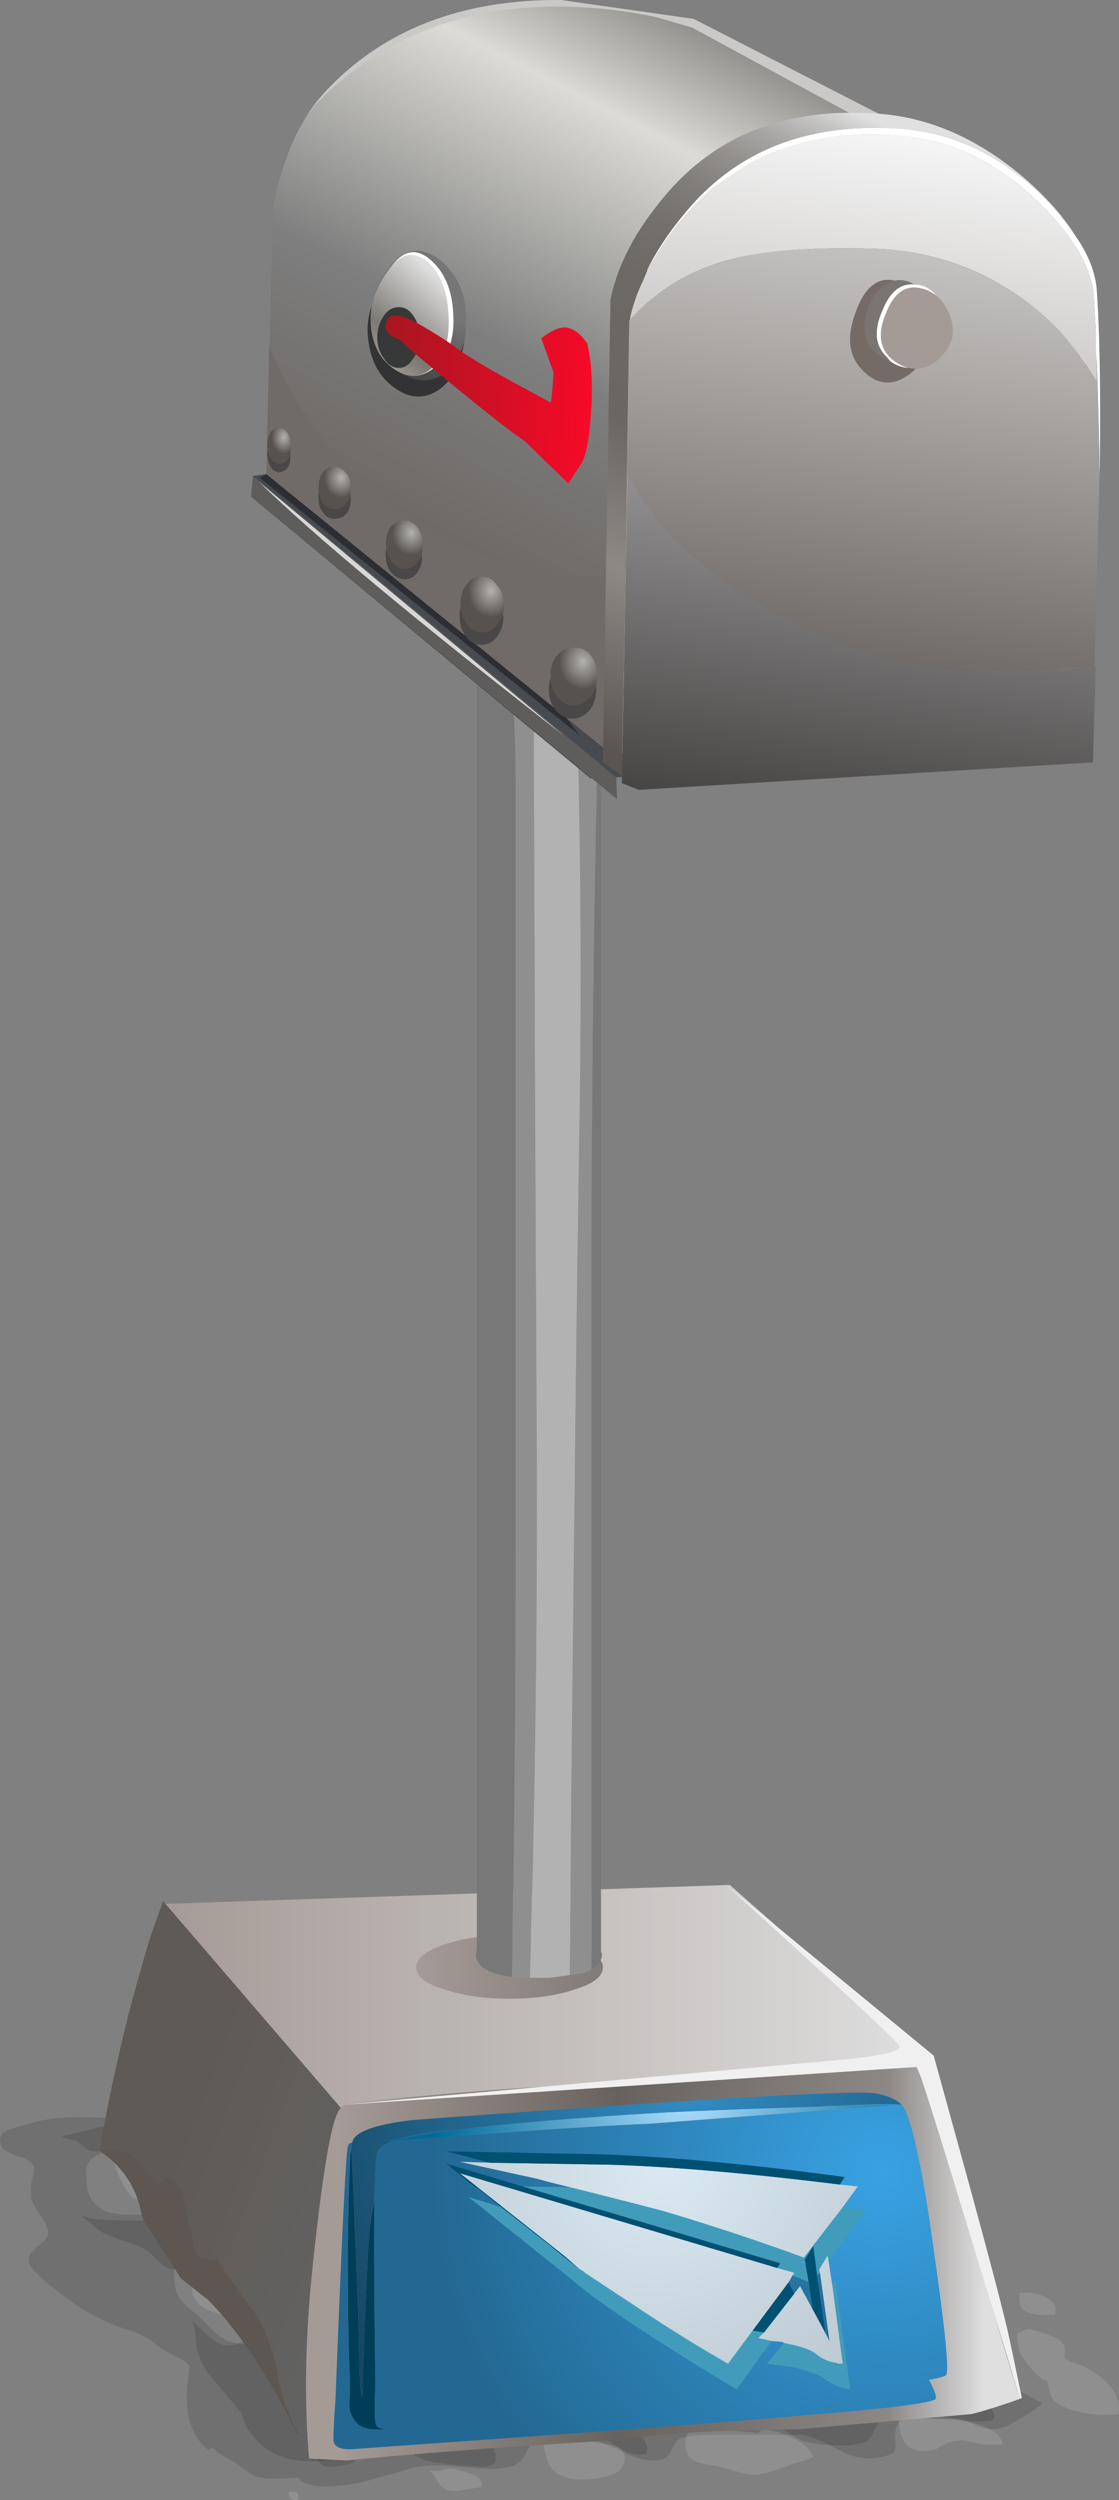 <svg xmlns="http://www.w3.org/2000/svg" viewBox="0 0 59.023 131.839"><rect x="0" y="0" width="59.023" height="131.839" fill="#808080" stroke="none"/><defs><linearGradient id="p" y2="-11265" gradientUnits="userSpaceOnUse" x2="-2800.8" gradientTransform="matrix(-.39 -.699 -.71 .369 -8814.3 2284)" y1="-11265" x1="-2840.2"><stop offset="0" stop-color="#b3b2ad"/><stop offset=".078" stop-color="#74726f"/><stop offset=".294" stop-color="#dcdbd5"/><stop offset=".639" stop-color="#7e7e7e"/><stop offset="1" stop-color="#68625e"/></linearGradient><linearGradient id="E" y2="-10720" gradientUnits="userSpaceOnUse" x2="17919" gradientTransform="matrix(-.678 .424 -.042 -.917 11977 -17342)" y1="-10720" x1="17906"><stop offset="0" stop-color="#fa0928"/><stop offset="1" stop-color="#a81621"/></linearGradient><linearGradient id="D" y2="-16260" gradientUnits="userSpaceOnUse" x2="10.367" gradientTransform="matrix(-0 -.8 -.8 -.001 -12708 88.887)" y1="-16260" x1="6.317"><stop offset="0" stop-color="#c7c4c3"/><stop offset="1" stop-color="#7a7571"/></linearGradient><linearGradient id="C" y2="-16261" gradientUnits="userSpaceOnUse" x2="10.769" gradientTransform="matrix(-0 -.8 -.8 -.001 -12708 88.887)" y1="-16261" x1="6.719"><stop offset="0" stop-color="#dfdfdf"/><stop offset=".792" stop-color="#88807b"/><stop offset="1" stop-color="#a59b96"/></linearGradient><linearGradient id="B" y2="-14945" gradientUnits="userSpaceOnUse" x2="-1105.4" gradientTransform="matrix(-.12 -.791 -.791 .12 -11656 998.1)" y1="-14945" x1="-1142"><stop offset="0" stop-color="#f5f5f5"/><stop offset="1" stop-color="#68625e"/></linearGradient><linearGradient id="f" y2="10.524" gradientUnits="userSpaceOnUse" x2="20.4" gradientTransform="matrix(-.8 0 0 .8 285.42 14.622)" y1="10.524" x1="-19.95"><stop offset="0" stop-color="#dfdfdf"/><stop offset="1" stop-color="#a59b96"/></linearGradient><linearGradient id="g" y2="2337.5" gradientUnits="userSpaceOnUse" x2="3387.5" gradientTransform="matrix(-.749 .281 .281 .749 2150.1 -2683.9)" y1="2337.5" x1="3375.3"><stop offset="0" stop-color="#636363"/><stop offset="1" stop-color="#5f5a55"/></linearGradient><linearGradient id="h" y2="-1.575" gradientUnits="userSpaceOnUse" x2="11.15" gradientTransform="matrix(-.8 0 0 .8 285.42 14.622)" y1="-1.575" x1="-22.95"><stop offset="0" stop-color="#dfdfdf"/><stop offset=".149" stop-color="#8c8886"/><stop offset=".569" stop-color="#68625e"/><stop offset="1" stop-color="#a59b96"/></linearGradient><linearGradient id="i" y2="13.875" gradientUnits="userSpaceOnUse" x2="7.037" gradientTransform="matrix(-.8 0 0 .8 285.42 14.622)" y1="13.875" x1="-2.838"><stop offset="0" stop-color="#817a76"/><stop offset="1" stop-color="#a59b96"/></linearGradient><linearGradient id="A" y2="-14946" gradientUnits="userSpaceOnUse" x2="-1092.7" gradientTransform="matrix(-.12 -.791 -.791 .12 -11656 998.1)" y1="-14946" x1="-1128.1"><stop offset="0" stop-color="#cacaca"/><stop offset="1" stop-color="#2b2727"/></linearGradient><linearGradient id="z" y2="-11862" gradientUnits="userSpaceOnUse" x2="-2720.7" gradientTransform="matrix(-.351 -.719 -.719 .351 -9194.7 2283.9)" y1="-11862" x1="-2756.7"><stop offset="0" stop-color="#e0e0e0"/><stop offset=".039" stop-color="#c3c2c1"/><stop offset=".086" stop-color="#a8a6a5"/><stop offset=".141" stop-color="#928f8c"/><stop offset=".2" stop-color="#807d7a"/><stop offset=".271" stop-color="#74706c"/><stop offset=".365" stop-color="#6c6864"/><stop offset=".557" stop-color="#6a6662"/><stop offset=".753" stop-color="#8f8983"/><stop offset="1" stop-color="#5a5551"/></linearGradient><linearGradient id="y" y2="-14981" gradientUnits="userSpaceOnUse" x2="-1081.3" gradientTransform="matrix(-.117 -.791 -.791 .117 -11687 975.86)" y1="-14981" x1="-1113.7"><stop offset="0" stop-color="#f5f5f5"/><stop offset="1" stop-color="#88807b"/></linearGradient><linearGradient id="x" y2="-8821.6" gradientUnits="userSpaceOnUse" x2="-3324.5" gradientTransform="scale(-.8 .8) rotate(-48.486 8088.152 -7657.958)" y1="-8821.6" x1="-3330.3"><stop offset="0" stop-color="#dfdfdf"/><stop offset=".686" stop-color="#7c7873"/><stop offset="1" stop-color="#aaa09a"/></linearGradient><linearGradient id="w" y2="-13293" gradientUnits="userSpaceOnUse" x2="-1441.3" gradientTransform="matrix(-.251 -.76 -.792 .152 -10615 1015.4)" y1="-13293" x1="-1448.9"><stop offset="0" stop-color="#767676"/><stop offset="1" stop-color="#101010"/></linearGradient><linearGradient id="o" y2="507.45" gradientUnits="userSpaceOnUse" x2="288.65" gradientTransform="matrix(-.798 .052 .028 .8 502.98 -329.57)" y1="507.45" x1="261.92"><stop offset="0" stop-color="#929292"/><stop offset="1" stop-color="#545454"/></linearGradient><linearGradient id="q" y2="-391.52" gradientUnits="userSpaceOnUse" x2="16449" gradientTransform="matrix(.041 .799 .8 -.017 -57.664 -13047)" y1="-391.52" x1="16418"><stop offset="0" stop-color="#929292"/><stop offset="1" stop-color="#545454"/></linearGradient><radialGradient id="r" gradientUnits="userSpaceOnUse" cy="-13.8" cx="4.65" gradientTransform="matrix(-.8 0 0 -.927 290.54 67.992)" r="1.262"><stop offset="0" stop-color="#b3b2ad"/><stop offset="1" stop-color="#58524f"/></radialGradient><radialGradient id="m" gradientUnits="userSpaceOnUse" cy="-8657.6" cx="-3310.1" gradientTransform="matrix(.541 -.59 -.645 -.591 -3503.1 -7052.2)" r="19.858"><stop offset="0" stop-color="#dbe9f2"/><stop offset="1" stop-color="#b1bdc5"/></radialGradient><radialGradient id="t" gradientUnits="userSpaceOnUse" cy="-7" cx="13.7" gradientTransform="matrix(-.8 0 0 -.927 290.54 79.734)" r="1.025"><stop offset="0" stop-color="#b3b2ad"/><stop offset="1" stop-color="#58524f"/></radialGradient><radialGradient id="u" gradientUnits="userSpaceOnUse" cy="-4.1" cx="17.4" gradientTransform="matrix(-.8 0 0 -.933 290.54 84.714)" r=".9"><stop offset="0" stop-color="#b3b2ad"/><stop offset="1" stop-color="#58524f"/></radialGradient><radialGradient id="v" gradientUnits="userSpaceOnUse" cy="-139.17" cx="-114.4" gradientTransform="matrix(-.8 -.013 .018 -1.077 185.18 -61.114)" r=".65"><stop offset="0" stop-color="#b3b2ad"/><stop offset="1" stop-color="#58524f"/></radialGradient><radialGradient id="n" gradientUnits="userSpaceOnUse" cy="-7266.4" cx="-3295.8" gradientTransform="matrix(.608 -.52 -.568 -.665 -1839.8 -6526)" r="22.751"><stop offset="0" stop-color="#39a2e3"/><stop offset="1" stop-color="#226892"/></radialGradient><radialGradient id="s" gradientUnits="userSpaceOnUse" cy="-10.05" cx="9.5" gradientTransform="matrix(-.8 0 0 -.933 290.54 74.402)" r="1.2"><stop offset="0" stop-color="#b3b2ad"/><stop offset="1" stop-color="#58524f"/></radialGradient><radialGradient id="l" gradientUnits="userSpaceOnUse" cy="-10056" cx="-3202" gradientTransform="rotate(-125.386 946.9 -4748.58) scale(.8)" r="22.232"><stop offset="0" stop-color="#318cc4"/><stop offset="1" stop-color="#154662"/></radialGradient><radialGradient id="k" gradientUnits="userSpaceOnUse" cy="-10061" cx="-3200" gradientTransform="rotate(-125.365 949.482 -4750.666) scale(.8)" r="13.412"><stop offset="0" stop-color="#acdcfe"/><stop offset="1" stop-color="#006b98"/></radialGradient><radialGradient id="j" gradientUnits="userSpaceOnUse" cy="-7754.6" cx="-3365.3" gradientTransform="matrix(-.584 -.546 .546 -.584 2568.1 -6349.1)" r="23.79"><stop offset="0" stop-color="#39a2e3"/><stop offset="1" stop-color="#226892"/></radialGradient><radialGradient id="e" gradientUnits="userSpaceOnUse" cy="-1.8" cx=".025" r="50.178"><stop offset="0"/><stop offset=".988"/><stop offset="1"/></radialGradient><radialGradient id="b" gradientUnits="userSpaceOnUse" cy="-1.8" cx=".025" r="50.178"><stop offset="0" stop-color="#fff" stop-opacity=".247"/><stop offset=".988" stop-color="#fff" stop-opacity="0"/><stop offset="1" stop-color="#fff" stop-opacity="0"/></radialGradient><clipPath id="a"><path d="M-50.73-55.525H50.52v106.48H-50.73v-106.48z"/></clipPath><clipPath id="c"><path d="M256.98 22.501c-7.84-2.559-11.762-5.664-11.762-9.32 0-3.653 3.922-6.774 11.762-9.36 7.839-2.558 17.32-3.839 28.437-3.839 11.094 0 20.563 1.281 28.402 3.839 7.84 2.586 11.758 5.707 11.758 9.36 0 3.629-3.918 6.734-11.758 9.32-7.867 2.586-17.336 3.879-28.402 3.879-11.09 0-20.57-1.293-28.437-3.879z"/></clipPath><mask id="d"><g clip-path="url(#a)"><path d="M-50.73-55.525H50.52v106.48H-50.73v-106.48z" fill="url(#b)"/></g></mask></defs><path d="M51.888 128.047c.567.137 1.152 0 1.753-.4.83-.499 1.284-.815 1.348-.948-.133-.033-.366-.15-.699-.35-.269-.167-.482-.236-.649-.2l-29.253-5c-1.63.102-4.014.732-7.148 1.898-1.431.566-2.466.82-3.101.752-.098 0-.215-.048-.346-.15-.235 0-.587-.016-1.055-.05-.395-.035-.733-.132-.997-.303-.2-.098-.433-.298-.702-.595l-.65-.655c-.533-.367-.884-.732-1.05-1.098-.131-.299-.18-.816-.151-1.549.035-.732 0-1.268-.098-1.601-.131-.4-.269-.669-.4-.801-.132-.131-.366-.2-.699-.2-1.2 0-1.898-.029-2.098-.098-.768-.2-1.202-.668-1.304-1.401-.03-.464-.05-.752-.05-.85a.933.933 0 01.504-.751c.028-.035.33-.146.898-.348.434-.165.698-.366.8-.6.264-.532-.068-.883-1-1.05-.268-.034-.885-.049-1.85-.049-.9 0-1.817.147-2.75.45-.503.132-.786.23-.85.298-.268.131-.35.366-.248.702.063.23.366.43.898.597.498.136.782.336.85.6.034.137-.02.42-.152.85v.751c.034.166.2.484.504.952.297.397.428.714.4.948-.035.2-.235.435-.602.699-.336.267-.468.536-.4.8.03.302.567.835 1.597 1.601a11.226 11.226 0 002.402 1.5c.166.102.615.269 1.348.502.537.2.952.415 1.25.65.337.298.87.615 1.602.947.165.137.249.25.249.352 0 .063-.015.215-.049.449-.269 1.831.083 3.135 1.05 3.901l.249-.151c.102.2.484.469 1.152.801.429.331.767.566 1.002.698.297.166 1.063.2 2.298.102.299.366.933.518 1.9.45a8.035 8.035 0 002.052-.352l2.098-.6c.499-.133 1.182-.167 2.052-.098 1.298.098 1.996.151 2.1.151.53-.033.912-.083 1.146-.15.332-.133.586-.387.752-.753.098-.229.167-.367.2-.4l.402-.2c.766-.43 1.596-.513 2.5-.249.13.034.78.316 1.947.849.801.401 1.485.537 2.051.401a.739.739 0 00.498-.45c.132-.298.269-.498.4-.6.235-.166.952-.25 2.149-.25h4.35c.4.035 1.153.352 2.25.952.768.333 1.5.382 2.203.147.333-.063.499-.229.499-.498-.035-.366-.035-.65 0-.85.068-.4.351-.62.849-.649.601.03 1.035.05 1.299.05h1.152c.2.033.415.097.65.2.331.166.566.268.698.297z" fill-opacity=".122" fill-rule="evenodd"/><path d="M54.25 122.798l-.6.249c0 .566.116 1.021.346 1.352.572.768.987 1.148 1.25 1.148.069.504.185.85.352 1.05.166.171.503.337 1 .502.87.23 1.666.3 2.398.202.172-.968-.497-1.837-1.997-2.603-.469-.099-.751-.235-.849-.401.034-.229.034-.415 0-.546-.102-.27-.366-.47-.801-.602-.234-.102-.6-.22-1.099-.35zM54.25 120.898h-.502c.033.435.053.67.053.699.064.136.215.254.45.351.365.133.83.166 1.395.098.103-.367-.033-.65-.4-.85-.263-.165-.595-.263-.996-.298zM51.888 128.897c.37.034.703.034 1 0-.097-.499-.6-.864-1.498-1.099a7.855 7.855 0 00-2.002-.249l-1.997-.15c0 1.532.664 2.118 1.997 1.752.567-.372 1.07-.518 1.505-.454.428.102.766.17.995.2zM42.25 129.8c.366-.102.566-.17.6-.2.069-.103-.034-.283-.297-.552-.235-.234-.655-.464-1.25-.699-.704-.267-1.138-.282-1.304-.053l-3.101-.25a2.368 2.368 0 01-.547.25c-.132.068-.2.235-.2.503 0 .4.098.684.298.849.166.166.635.299 1.401.401l1.45.4c.401.098.899.05 1.499-.151.934-.332 1.416-.497 1.451-.497zM30 128.648l-1.347.249c.063.234.15.551.248.952.132.298.333.518.6.65.733.365 1.7.35 2.902-.05a.904.904 0 00.497-.551c.103-.299.049-.547-.151-.747-.098-.103-.346-.185-.748-.254-.2-.03-.468-.083-.8-.146l-1.2-.103zM23.25 130.298h-.6c.131.069.269.235.4.498.133.268.318.435.553.503.228.068.53.068.897 0 .401-.068.699-.117.899-.15.102-.333-.18-.602-.85-.802-.634-.2-1.064-.215-1.299-.049zM15.638 131.397h-.4c-.03.171 0 .282.102.351.098.103.235.118.4.049.035-.098 0-.229-.102-.4zM6 113.648c-.035.366.131.884.498 1.553.235.43.453.678.655.747.365.103.697 0 .995-.299.303-.302.42-.635.352-1l-2.5-1zM13.5 121.65l-3.35-1.103c-.097.704.4 1.201 1.499 1.499 1.132.303 1.754.17 1.851-.395z" fill="#fffefe" fill-opacity=".122" fill-rule="evenodd"/><path d="M12.05 123.702c-.331 0-.682-.171-1.049-.504-.4-.4-.683-.664-.85-.8.098.269.167.703.2 1.304.167.664.4 1.181.7 1.547l1.65 1.95.248.702c.669 1.132 1.621 1.747 2.851 1.85.435.063.884.063 1.354 0 .995-.103 1.532-.185 1.596-.254l.449-6.348H14.55c-.469 0-.83.035-1.097.098-.602.269-1.07.42-1.403.455zM9.35 116.773c-.024.224-.272.346-.746.375a3.899 3.899 0 01-1.05-.049c-1.201 0-2.105-.033-2.7-.102l-.553-.146.9.747c.233.166.65.351 1.25.551.565.167.985.333 1.25.499.233.166.502.42.8.751.303.23.634.318 1 .249l-.15-2.875zM5.35 112.148l-.801.201c-.268.063-.698.165-1.299.298.166.102.435.185.801.254l.298.248c.166.167.317.264.45.3.366.033 1.186-.036 2.451-.202 1.401-.2 2.183-.366 2.349-.498l-4.249-.6zM46.45 127.598l-6.201-.85c.371.899 1.104 1.568 2.202 2.003.767.166 1.435.228 2.002.2.366.028.78-.034 1.25-.2.166-.103.298-.284.4-.553.132-.297.25-.497.347-.6zM52.3 127.647c.17-.098.185-.264.054-.499-.103-.267-.235-.351-.401-.249l-4.302-.478c.19.04.405.132.65.278l.752.45a5.554 5.554 0 001.9.498c.433.069.883.069 1.347 0zM33.45 128.35l-2.95-1c.333.267.884.732 1.651 1.4.698.567 1.348.782 1.948.65.069-.2.034-.434-.103-.703-.166-.299-.346-.415-.546-.348zM25.95 128.897l-4.462.254c.337.366.82.596 1.45.698 1 .132 1.753.2 2.25.2.303.068.6.015.905-.15.097-.2.048-.533-.152-1.002z" fill-opacity=".122" fill-rule="evenodd"/><path d="M18.6 129.497l-2.154-2.099c0 1.499.185 2.368.552 2.603.132.097.435.116.898.048.47-.068.753-.166.85-.302l-.146-.25z" fill-opacity=".122" fill-rule="evenodd"/><g clip-path="url(#c)" transform="matrix(1.25 0 0 -1.25 -327.775 135.876)"><g mask="url(#d)" transform="matrix(-.8 0 0 -.263 285.42 12.709)"><path d="M256.98 22.501c-7.84-2.559-11.762-5.664-11.762-9.32 0-3.653 3.922-6.774 11.762-9.36 7.839-2.558 17.32-3.839 28.437-3.839 11.094 0 20.563 1.281 28.402 3.839 7.84 2.586 11.758 5.707 11.758 9.36 0 3.629-3.918 6.734-11.758 9.32-7.867 2.586-17.336 3.879-28.402 3.879-11.09 0-20.57-1.293-28.437-3.879z" fill="url(#e)" fill-rule="evenodd"/></g></g><path d="M269.1 28.38l3.476-7 5.602-4.477 13.199 2.559 10 2.359-8.359 7.36-23.918-.801z" fill="url(#f)" fill-rule="evenodd" transform="matrix(1.25 0 0 -1.25 -327.775 135.876)"/><path d="M269.1 28.501l-.524-1.48a82.774 82.774 0 01-.957-3.399 82.71 82.71 0 01-1.203-5.64l.043-.04c.824-.562 1.371-1.308 1.641-2.242l.16-.636 1.597-2.481 1.161-.922c1.546-1.597 2.949-3.828 4.199-6.679l10 3.519 4.762 10.242-12.282-.242-8.597 10z" fill="url(#g)" fill-rule="evenodd" transform="matrix(1.25 0 0 -1.25 -327.775 135.876)"/><path d="M11 121.3c1.635 1.664 3.198 4.032 4.701 7.098l.049-.049-.151-.248c-.531-1.035-.884-2.188-1.05-3.453-.366-1.366-.815-2.367-1.348-2.997-.8-1.07-1.386-1.904-1.752-2.5-.333.063-.615.048-.85-.054-.2-.131-.331-.381-.4-.748l-.098-.6v-.15c-.102-.07-.151-.118-.151-.152-.097-.664-.2-1.216-.297-1.651-.202-.732-.52-1.03-.953-.898l-.297.249c-.07.034-.202-.083-.402-.346a43.08 43.08 0 00-.952-1.05c-.366-.303-.946-.42-1.748-.353v.05c1.03.703 1.714 1.635 2.052 2.803l.2.795 1.996 3.1L11 121.3z" fill="#5d5651" fill-rule="evenodd"/><path d="M303.22 6.86c.453.11 1.133.321 2.043.641-1.121 3.496-1.883 6.348-2.281 8.563a25.49 25.49 0 01-1 4.078l-.602 1.679-2.117-.238c-2.055-.215-4.668-.402-7.844-.562-6.586-.321-11.41-.68-14.476-1.079-.27.028-.481-.253-.641-.839-.266-.934-.563-2.922-.883-5.961-.316-2.961-.371-5.68-.156-8.16l1.597-.079c2.907.293 6.614.571 11.122.84l1.359.16c1.199.161 3.398.266 6.602.317l7.277.64z" fill="url(#h)" fill-rule="evenodd" transform="matrix(1.25 0 0 -1.25 -327.775 135.876)"/><path d="M279.78 25.7c0-.371.387-.679 1.161-.918.769-.265 1.703-.402 2.796-.402 1.067 0 1.989.137 2.762.402.774.239 1.16.547 1.16.918 0 .375-.386.696-1.16.961-.746.266-1.668.403-2.762.403-1.093 0-2.027-.137-2.796-.403-.774-.265-1.161-.586-1.161-.961z" fill="url(#i)" fill-rule="evenodd" transform="matrix(1.25 0 0 -1.25 -327.775 135.876)"/><path d="M53.8 126.5l.098-.05a718.573 718.573 0 00-.65-3.1c-.268-1.236-1.015-4.102-2.25-8.603l-1.75-6.349-11-9.047 4.497 4.097c3.038 2.768 4.605 4.253 4.703 4.453.067.263-.884.497-2.852.698L18 110.997l30.347-1.998.152.352c.13.195 1.898 5.913 5.302 17.148z" fill="#f0f0f0" fill-rule="evenodd"/><path d="M297.5 19.86l2.52.043-10.442-.8c-2.051-.082-5.636-.321-10.758-.723-.375-.133-.601-.293-.679-.477-.055-.16-.094-.828-.121-2-.028-1.601-.012-4.214.039-7.839-.051-.961-.039-1.524.043-1.684.05-.106.238-.16.558-.16-.508-.024-.84-.012-1 .043-.293.078-.508.293-.64.64-.055.106-.067.344-.039.719v.879c-.055 1.148-.082 2.734-.082 4.762v.719c.027 1.972.066 3.292.121 3.96.027.161.039.278.039.36-.078 0-.133-.055-.16-.16-.079-.215-.254-3.746-.52-10.602-.078-1.144-.105-1.758-.078-1.84.051-.238.32-.347.801-.32 10.906.773 17 1.227 18.277 1.363 4.082.321 6.187.571 6.32.758.055.082-.039.348-.281.801.43.078.668.144.723.199.133.16-.028 1.828-.481 5-.453 3.309-.867 5.359-1.242 6.16a.603.603 0 01-.156.242c-.242.051-1.16.039-2.762-.043zm-18.441-1.398a28.6 28.6 0 002.203.359 4.63 4.63 0 01-.602-.039c-.64-.082-1.176-.187-1.601-.32z" fill="url(#j)" fill-rule="evenodd" transform="matrix(1.25 0 0 -1.25 -327.775 135.876)"/><path d="M278.82 18.38c5.122.402 8.707.641 10.758.723l10.442.8-2.52-.043h-.082c-.238 0-.492-.011-.758-.039-2.027-.054-4.16-.132-6.398-.238-3.707-.215-6.707-.469-9-.762a28.6 28.6 0 01-2.203-.359l-.481-.082h.242z" fill="url(#k)" fill-rule="evenodd" transform="matrix(1.25 0 0 -1.25 -327.775 135.876)"/><path d="M279.06 18.462c.429.133.961.238 1.601.32.215.028.414.039.602.039 2.293.293 5.293.547 9 .762 2.238.106 4.371.184 6.398.238.266.028.52.039.758.039h.082c1.602.082 2.52.094 2.762.043-.188.211-.535.371-1.043.477-.774.16-7.305-.211-19.598-1.117-1.547-.188-2.387-.481-2.519-.883 0-.027-.016-.051-.043-.078a2.32 2.32 0 00-.039-.36l.039-.039c.215-5.015.32-7.773.32-8.281 0-1.015.039-1.707.121-2.082.133 3.84.238 6.227.32 7.16.028.188.094.586.2 1.203.027 1.172.066 1.84.121 2 .078.184.304.344.679.477h-.242l.481.082z" fill="url(#l)" fill-rule="evenodd" transform="matrix(1.25 0 0 -1.25 -327.775 135.876)"/><path d="M18.5 113.448c-.069.835-.117 2.485-.151 4.95v.899c0 2.535.034 4.517.102 5.952v1.1c-.035.468-.02.765.049.898.165.434.434.702.8.8.2.069.615.084 1.25.054-.4 0-.635-.068-.697-.2-.103-.2-.118-.904-.054-2.105-.064-4.532-.084-7.798-.049-9.8a87.301 87.301 0 00-.25 1.505c-.102 1.166-.234 4.15-.4 8.95-.102-.47-.151-1.334-.151-2.603 0-.635-.131-4.082-.4-10.351l-.049-.049z" fill="#003e58" fill-rule="evenodd"/><path d="M41 119.6l.151-.25-13.598-4.052 2.548.049c2.134.532 3.765.952 4.898 1.25 2.27.669 4.736 1.485 7.402 2.451l2.05-2.651c.402.034.817.082 1.25.151l-2 2.651-.05-.248-.45.747.049.151-.151.152-.2-1.553-.449.703.2 1.196a13.747 13.747 0 00-.85-.346l.097-.152-.897-.25zm.351 3.95c.83.166 1.382.347 1.65.547a2.07 2.07 0 001.1.502l.048.148v-.099h.302l-.551-4.15.151-.249.802 5.748a2.624 2.624 0 01-1.402-.596c-.303-.2-.883-.4-1.753-.6l-1.25-.153.903-1.097zm-14.902-7.153l2.549 2.001c.4.333.917.753 1.552 1.25.098.035.2.099.299.201l3.251 2.148a80.345 80.345 0 004.303 2.651l1.298-1.747.6.097-.302.298.702.152-1.85 2.549c-4.336-2.599-7.236-4.531-8.7-5.796l-5.45-4.352 1.748.548zm-1.45-1.099l.151.049-.449-.098.298.05z" fill="#419cbb" fill-rule="evenodd"/><path d="M297.78 15.583l-1.64-2.121a102.533 102.533 0 01-5.922 1.961c-.906.238-2.211.574-3.918 1-.453.105-.922.226-1.402.359l-3.278.719 1.278-.039 5-.082c2.64-.078 5.894-.359 9.761-.84.239-.023.492-.051.758-.078l-.637-.879zm-.281-6.562a1.656 1.656 0 00-.879.402c-.215.16-.656.305-1.32.437-.027.028-.055.043-.082.043l-.438.039-.562.122.242.238 1.277 1.64.243.321.519-.961.559-1.039.16-.321-.399 2.879-.039.121.36.598.039-.199.16-1.039.441-3.32h-.242l-.039.039zm-2 3.402l-1.519-2.043-1.039-1.398a64.276 64.276 0 00-3.442 2.121l-2.601 1.718a.63.63 0 01-.239.161c-.242.214-.453.398-.64.558l-4.399 3.481 13.399-4 .718-.2-.078-.121-.16-.277z" fill="url(#m)" fill-rule="evenodd" transform="matrix(1.25 0 0 -1.25 -327.775 135.876)"/><path d="M44.3 115.2c-4.834-.6-8.901-.952-12.201-1.05l-6.25-.102-2.3-.6 7.851.151c3.535.098 7.915.498 13.149 1.202l-.249.4zm-19.15.147l-.151-.049-1.45-1.201 4.004 1.201 13.598 4.053-.15.248-16.75-5 5.5 4.352c.233.2.497.43.8.697a69.41 69.41 0 01-1.553-1.25l-2.55-2.001-1.298-1.05zM43.1 120l.45 3.046-.699-1.299-.2-1.401-.2-1.196.449-.703.2 1.553zm-1.201.947l-1.597 2.05-.6-.097 1.9-2.554.297.601z" fill="#005072" fill-rule="evenodd"/><path d="M296.5 11.302l-.519.961-.243-.321-.238.481.16.277c.215-.078.442-.172.68-.277l.16-1.121zm.32 1.519l.399-2.879-.16.321-.36 2.437.121.121zm.719-3.839v-.079l-.039.118.039-.039z" fill="url(#n)" fill-rule="evenodd" transform="matrix(1.25 0 0 -1.25 -327.775 135.876)"/><path d="M31.2 103.848a2.164 2.164 0 01-.401.2l-1.049.151.303-.048c.063-8.302.146-16.587.248-24.854.064-6.333.147-12.68.25-19.048a512.383 512.383 0 00-.352-29.6h1.499v2.1a1234.79 1234.79 0 00-.498 35.049v36.05zm-3.252.449c-.332 0-.65-.014-.948-.049.133-8.032.201-16.064.201-24.101V41.748c0-3.197-.186-6.381-.552-9.55a13.07 13.07 0 01-.098-1.549h1.3c-.035.83.014 1.7.15 2.598.098.704.147 1.47.147 2.3.035 12.735.083 25.435.15 38.101a846.414 846.414 0 01-.35 30.649z" fill="#8f8f8f" fill-rule="evenodd"/><path d="M27.85 30.65H30.2c.4 9.697.517 19.566.351 29.6-.102 6.367-.185 12.714-.249 19.047-.102 8.267-.185 16.552-.248 24.854l-.303.048-.801.098h-1.001c.302-10.264.42-20.483.35-30.649-.067-12.666-.115-25.366-.15-38.101 0-.83-.05-1.596-.147-2.3a13.636 13.636 0 01-.15-2.598z" fill="#b2b2b2" fill-rule="evenodd"/><path d="M31.2 103.848v-36.05c0-11.699.166-23.384.498-35.049v70.152l.053.146c0 .332-.185.601-.551.801zM26.551 30.65c0 .5.034 1.017.098 1.55.366 3.168.552 6.352.552 9.55v38.398c0 8.037-.068 16.069-.2 24.101-1.27-.166-1.9-.566-1.9-1.201l.049-.346V30.649h1.401z" fill="#787878" fill-rule="evenodd"/><path d="M57.6 39L32.4 22.446l-19.052 2.651-.1 1.099L31.15 41.05 57.4 39.8l.2-.802z" fill="#474a4f" fill-rule="evenodd"/><path d="M32.5 40.997L13.35 25.098l-.099 1.099L32.55 42.148l-.049-1.151z" fill="#5e5d5b" fill-rule="evenodd"/><path d="M30.6 38.8l-4.696-6.002-11.851-7.797-.352.2 16.9 13.598z" fill="#2d2e33" fill-rule="evenodd"/><path d="M13.65 25.4c2.934 2.867 8.3 7.33 16.099 13.4l-16.1-13.4z" fill="#d7d7d7" fill-rule="evenodd"/><path d="M16.888 21.9L32.59 39.247l.698-23.1c.304-.865.752-1.851 1.354-2.95 1.196-2.134 2.513-3.681 3.95-4.647 1.532-1.002 3.978-1.368 7.348-1.104l4.6.702L36.59.997 29.588 0c-5.23-.035-9.366 1.562-12.398 4.8-1.333 1.43-1.933 2.928-1.802 4.496.102.767.317 1.401.65 1.9l.849 10.702z" fill="#cbc9c7" fill-rule="evenodd"/><path d="M288.02 101.9c-1.094-.48-1.36-2.546-.801-6.203.293-1.84.695-3.625 1.199-5.359l19.203-12.758.16 16.117c-.027 1.067-.441 2.282-1.242 3.641a13.38 13.38 0 01-3.16 3.68c-1.277 1.066-3.68 1.695-7.199 1.882-3.492.184-6.215-.148-8.16-1z" fill="url(#o)" fill-rule="evenodd" transform="matrix(1.25 0 0 -1.25 -327.775 135.876)"/><path d="M30.85 30.997c.434 3.236.884 6.166 1.353 8.804l1.796-.202.704-22.802C36.8 10.664 40.503 7.764 45.8 8.1c4.103.263 7.1 2.066 9 5.396.938 1.67 1.469 3.3 1.601 4.901l-.55 20.65.848-.097.601-20.753c-.03-1.801-.616-3.617-1.749-5.449-2.3-3.7-6.25-5.683-11.85-5.952-2.797-.131-5.615.669-8.452 2.402-3.296 1.968-5.064 4.517-5.298 7.652-.235 2.963.068 7.68.9 14.146z" fill="#c8c5c1" fill-rule="evenodd"/><path d="M274.18 101.66c-.215-.64-.36-1.226-.442-1.758l-.277-11.203 14.481-11.758.558 18.481c.238.691.586 1.48 1.039 2.359.934 1.707 1.961 2.946 3.082 3.719 1.199.801 2.758 1.281 4.68 1.441l2.519.04-8.402 4.558-1.519.442c-1.254.265-2.52.414-3.797.441-4.11.078-7.524-1.188-10.243-3.801-.691-.64-1.253-1.629-1.679-2.961z" fill="url(#p)" fill-rule="evenodd" transform="matrix(1.25 0 0 -1.25 -327.775 135.876)"/><path d="M29.5 30.4c-7.465-1.503-12.567-5.55-15.302-12.153L14.05 25l18.102 14.697.297-9.4c-1.601.131-2.584.166-2.95.103z" fill="#706b68" fill-rule="evenodd"/><path d="M296.66 102.34c-.562.027-.679-.039-.359-.199l.359.199z" fill="url(#q)" fill-rule="evenodd" transform="matrix(1.25 0 0 -1.25 -327.775 135.876)"/><path d="M28.95 36.348c0 .435.118.8.351 1.099.27.302.567.454.9.454.332 0 .634-.152.903-.454.229-.299.346-.664.346-1.099 0-.4-.131-.747-.4-1.05-.23-.297-.517-.449-.85-.449-.332 0-.63.152-.899.45-.233.302-.35.65-.35 1.05z" fill="#494747" fill-rule="evenodd"/><path d="M285.46 80.181c0-.344.09-.641.277-.879.188-.238.414-.36.68-.36.266 0 .508.122.723.36.183.238.277.535.277.879 0 .347-.094.64-.277.883-.215.238-.453.343-.723.316-.266 0-.504-.117-.719-.359a1.157 1.157 0 01-.238-.84z" fill="url(#r)" fill-rule="evenodd" transform="matrix(1.25 0 0 -1.25 -327.775 135.876)"/><path d="M24.25 32.55c0 .4.118.746.348 1.05.2.267.468.4.8.4a.952.952 0 00.8-.4c.235-.304.352-.65.352-1.05-.034-.436-.166-.782-.4-1.05-.2-.303-.469-.436-.801-.4-.333 0-.6.15-.801.448-.234.269-.332.6-.298 1.001z" fill="#494747" fill-rule="evenodd"/><path d="M281.66 83.181c0-.321.094-.598.278-.84a.768.768 0 01.64-.32c.266 0 .481.121.641.359.187.242.281.523.281.84-.027.32-.133.59-.32.801-.16.242-.375.359-.641.359-.265 0-.48-.117-.64-.359a1.153 1.153 0 01-.239-.84z" fill="url(#s)" fill-rule="evenodd" transform="matrix(1.25 0 0 -1.25 -327.775 135.876)"/><path d="M20.35 29.35c0 .333.098.616.298.85.2.23.435.347.703.347a.772.772 0 00.65-.346c.2-.27.283-.567.25-.904 0-.331-.098-.63-.3-.899-.2-.234-.433-.351-.702-.351-.264 0-.484.137-.65.401-.2.268-.283.566-.249.903z" fill="#494747" fill-rule="evenodd"/><path d="M278.5 85.7c.027-.265.121-.504.281-.718a.609.609 0 01.52-.282c.504.055.758.403.758 1.043 0 .266-.078.504-.239.719-.16.187-.347.281-.558.281-.508-.054-.762-.402-.762-1.043z" fill="url(#t)" fill-rule="evenodd" transform="matrix(1.25 0 0 -1.25 -327.775 135.876)"/><path d="M16.8 26.3c0 .297.084.55.249.746.166.235.366.337.601.303.566 0 .85-.366.85-1.098-.035-.338-.132-.602-.304-.802-.165-.233-.366-.332-.595-.302-.235 0-.435.117-.6.351a1.126 1.126 0 00-.2.801z" fill="#494747" fill-rule="evenodd"/><path d="M275.66 88.064c.051-.563.293-.844.719-.844.187 0 .348.094.48.281.133.16.188.375.161.641a.914.914 0 01-.2.601c-.16.184-.336.278-.519.278-.426-.051-.641-.372-.641-.957z" fill="url(#u)" fill-rule="evenodd" transform="matrix(1.25 0 0 -1.25 -327.775 135.876)"/><path d="M14.1 24c.064.6.284.898.65.898.434-.069.615-.401.551-1.001 0-.23-.068-.449-.2-.65-.132-.165-.283-.229-.448-.2-.372 0-.553.317-.553.952z" fill="#494747" fill-rule="evenodd"/><path d="M273.5 89.86c.051-.48.227-.718.52-.718.32 0 .48.254.48.761-.055.532-.238.774-.558.719-.297 0-.442-.254-.442-.762z" fill="url(#v)" fill-rule="evenodd" transform="matrix(1.25 0 0 -1.25 -327.775 135.876)"/><path d="M20.95 20.547c.83.532 1.63.484 2.398-.146.766-.67 1.166-1.753 1.2-3.253 0-1.366-.45-2.401-1.348-3.1-.902-.699-1.719-.635-2.451.2-1.098 1.235-1.533 2.52-1.299 3.853.166 1.098.665 1.913 1.5 2.446z" fill="#333335" fill-rule="evenodd"/><path d="M279.18 92.942c.668-.402 1.281-.386 1.84.04.613.48.906 1.281.879 2.398-.051 1.016-.426 1.801-1.118 2.363-.722.531-1.363.504-1.922-.082-.824-.906-1.132-1.851-.917-2.84.16-.824.57-1.453 1.238-1.879z" fill="url(#w)" fill-rule="evenodd" transform="matrix(1.25 0 0 -1.25 -327.775 135.876)"/><path d="M20.85 19.497c.731.469 1.435.42 2.099-.146.737-.6 1.05-1.568.952-2.9-.068-1.202-.468-2.12-1.2-2.754-.733-.63-1.417-.513-2.052.351-.864 1.168-1.215 2.3-1.049 3.399.17.932.585 1.616 1.25 2.05z" fill="#fff" fill-rule="evenodd"/><path d="M278.9 93.103c.585-.375 1.121-.336 1.601.117.508.48.719 1.242.641 2.281-.055.934-.336 1.641-.84 2.121-.563.481-1.082.426-1.563-.16-.718-.879-1-1.785-.839-2.719.109-.746.441-1.293 1-1.64z" fill="url(#x)" fill-rule="evenodd" transform="matrix(1.25 0 0 -1.25 -327.775 135.876)"/><path d="M19.9 17.798c0 .435.116.801.346 1.099.2.336.47.502.802.502.302 0 .55-.166.75-.502.236-.298.353-.664.353-1.099 0-.435-.117-.815-.352-1.147-.2-.303-.449-.454-.751-.454-.333 0-.602.151-.802.454-.23.332-.346.712-.346 1.147z" fill="#373838" fill-rule="evenodd"/><path d="M57.85 19c.064 1.767.118 3.813.151 6.147.064-4.096.015-7.383-.15-9.849-.07-.932-.45-1.9-1.153-2.9-.464-.699-1.08-1.431-1.845-2.197-2.203-2.07-4.634-3.204-7.3-3.404-4.972-.366-8.82 1.167-11.553 4.6a15.112 15.112 0 00-1.851 2.802c.102-.166.22-.35.351-.55.435-.768.948-1.5 1.549-2.198A17.835 17.835 0 0137.6 9.898l1.797-1.201c2.236-1.265 4.883-1.783 7.955-1.549 2.7.201 5.13 1.334 7.3 3.399 1.898 1.802 2.915 3.501 3.046 5.102.034.567.069 1.183.102 1.852v1.147l.049.351zm-10.899.048c.333.235.665.351.997.351-.332-.067-.664-.248-.997-.55-.566-.567-.633-1.348-.2-2.35.402-1.035.997-1.47 1.798-1.298.336.063.634.215.902.448a1.548 1.548 0 00-1.048-.648H48.2c-.702-.07-1.25.38-1.65 1.347-.468 1.064-.4 1.885.2 2.451.064.068.133.152.2.25z" fill="#fff" fill-rule="evenodd"/><path d="M288.78 95.181c1.039 1.176 2.348 2 3.918 2.48 1.469.426 3.481.613 6.039.559 2.243-.024 4.227-.586 5.961-1.68 1.575-.957 2.84-2.277 3.801-3.957v.918l-.039.281v.918c-.027.535-.055 1.028-.082 1.481-.105 1.281-.918 2.64-2.437 4.082-1.735 1.652-3.68 2.558-5.84 2.719-2.457.187-4.575-.227-6.364-1.239l-1.437-.961c-.43-.375-.84-.785-1.242-1.242a10.963 10.963 0 01-1.239-1.758 18.6 18.6 0 01-.281-.441v-.039l-.199-.481a1.826 1.826 0 01-.078-.16 7.498 7.498 0 01-.442-1.32.388.388 0 00-.039-.16z" fill="url(#y)" fill-rule="evenodd" transform="matrix(1.25 0 0 -1.25 -327.775 135.876)"/><path d="M288.46 75.982l.32 19.199a.334.334 0 01.039.16c.106.453.254.894.442 1.32.023.055.051.106.078.16l.199.481v.039a12.09 12.09 0 001.481 2.242c2.187 2.746 5.265 3.973 9.242 3.68 2.133-.16 4.078-1.067 5.84-2.723.613-.613 1.105-1.199 1.476-1.758-.449.746-1.144 1.532-2.078 2.36-1.949 1.679-4.016 2.601-6.199 2.761-3.949.293-7.016-.933-9.199-3.683-1.121-1.36-1.828-2.746-2.121-4.156l-.321-19.524.801-.558z" fill="url(#z)" fill-rule="evenodd" transform="matrix(1.25 0 0 -1.25 -327.775 135.876)"/><path d="M288.46 75.661l.719-.281 19.16 1.16.121 4.082h-.043c-4.426-.586-8.277-.148-11.559 1.32-4 1.758-6.718 4-8.16 6.719l-.238-13z" fill="url(#A)" fill-rule="evenodd" transform="matrix(1.25 0 0 -1.25 -327.775 135.876)"/><path d="M308.41 80.622l.203 7.961a205.706 205.706 0 01-.121 4.918v-.918c-.961 1.68-2.226 3-3.801 3.957-1.734 1.094-3.718 1.656-5.961 1.68-2.558.054-4.57-.133-6.039-.559-1.574-.48-2.879-1.304-3.918-2.48l-.32-19.199v-.321l.238 13c1.442-2.719 4.16-4.961 8.16-6.719 3.282-1.468 7.133-1.906 11.559-1.32zm-7.559 12.52a2.17 2.17 0 00-.8-.52c-.559-.16-1.067.027-1.52.559-.504.562-.574 1.347-.199 2.359.375 1.043.922 1.481 1.641 1.32a.953.953 0 00.398 0 .86.86 0 00.402-.16h.161c.343-.051.624-.226.839-.519.184-.16.348-.387.481-.68.238-.586.222-1.078-.043-1.48-.293-.454-.653-.735-1.078-.84a.874.874 0 00-.282-.039z" fill="url(#B)" fill-rule="evenodd" transform="matrix(1.25 0 0 -1.25 -327.775 135.876)"/><path d="M300.57 93.181c.11-.028.203-.039.281-.039.106 0 .2.011.282.039.425.105.785.386 1.078.84.265.402.281.894.043 1.48-.137.293-.297.52-.481.68a1.513 1.513 0 01-.722.359c-.641.137-1.117-.211-1.438-1.039-.347-.801-.293-1.426.16-1.879.266-.242.532-.387.797-.441z" fill="url(#C)" fill-rule="evenodd" transform="matrix(1.25 0 0 -1.25 -327.775 135.876)"/><path d="M299.98 96.86c-.454-.078-.813-.425-1.082-1.039-.321-.824-.254-1.464.203-1.918a1.69 1.69 0 01.679-.441 1.707 1.707 0 01-.16.199c-.48.453-.535 1.106-.16 1.961.32.774.758 1.133 1.32 1.078a.86.86 0 01-.402.16.953.953 0 01-.398 0z" fill="url(#D)" fill-rule="evenodd" transform="matrix(1.25 0 0 -1.25 -327.775 135.876)"/><path d="M47.938 19.4c-.332 0-.664-.117-.997-.352-.302-.097-.585-.284-.848-.551-.572-.568-.655-1.368-.254-2.398.336-.767.785-1.2 1.352-1.298-.898-.202-1.582.346-2.05 1.65-.47 1.265-.382 2.246.248 2.948.566.665 1.201.9 1.9.7a2.713 2.713 0 001-.65 1.43 1.43 0 01-.351-.05z" fill="#746b67" fill-rule="evenodd"/><path d="M286.8 94.47a1.332 1.332 0 01-.602.402c-.277.074-.656-.074-1.137-.445l.516-1.442c-.027-.48-.055-.828-.082-1.039l-.027-.234-1.637.887c-1.156.636-1.945 1.117-2.371 1.437-.34.258-.883.602-1.629 1.031-.762.407-1.191.434-1.297.075-.117-.375.07-.637.567-.778l.496-.472c2.5-2.086 4.082-3.352 4.754-3.789l1.851-1.801.586.91c.18.367.297 1.016.359 1.937.098 1.192.051 2.215-.144 3.063l-.203.258z" fill="url(#E)" fill-rule="evenodd" transform="matrix(1.25 0 0 -1.25 -327.775 135.876)"/></svg>